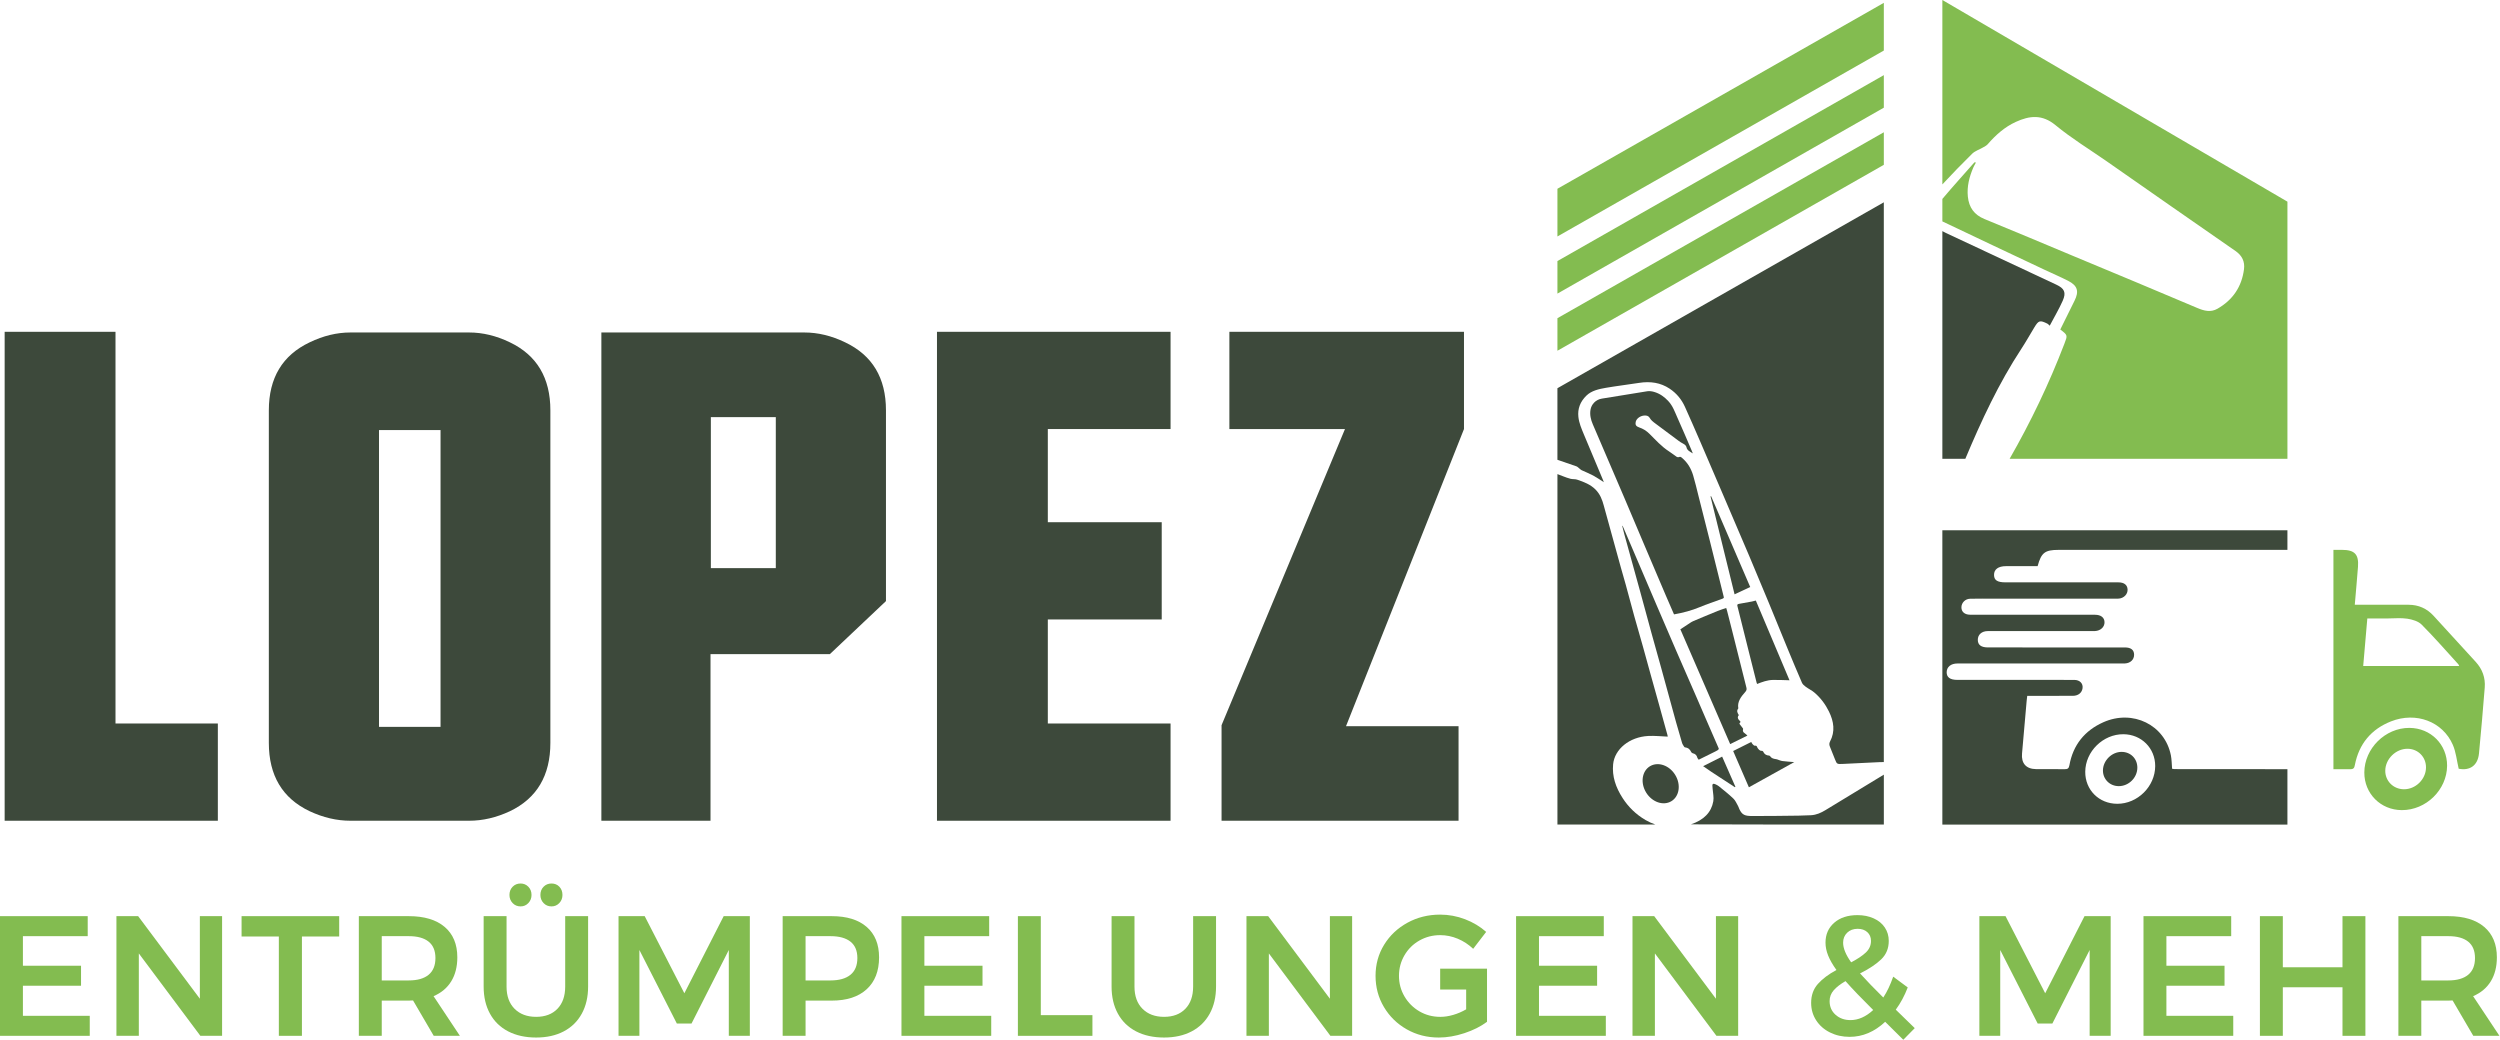 <svg width="4307" height="1792" viewBox="0 0 4307 1792" fill="none" xmlns="http://www.w3.org/2000/svg">
<path d="M3482.5 600.75C3490.36 588.77 3497.33 576.2 3504.8 563.95C3512.18 551.85 3514.31 551.27 3527.29 557.61C3528.57 558.24 3529.53 559.55 3531.27 561.11C3539.46 545.56 3547.4 532.22 3553.65 518.13C3560.04 503.73 3556.53 496.9 3542.44 490.32C3479.03 460.72 3415.62 431.12 3352.31 401.31C3350.27 400.35 3348.31 399.23 3346.3 398.18V790.45H3385.87C3413.4 724.93 3443.26 660.54 3482.5 600.75Z" fill="#3D493B"/>
<path d="M3346.3 0V317.7C3362.99 299.76 3380.04 282.14 3397.5 264.96C3402.46 260.08 3409.9 257.76 3416.12 254.13C3419.02 252.44 3422.3 250.91 3424.43 248.45C3438.2 232.58 3453.65 218.77 3472.87 209.99C3496.49 199.2 3518.21 196.62 3541.23 215.64C3568.88 238.48 3599.88 257.28 3629.4 277.86C3703.33 329.41 3777.14 381.12 3851.27 432.39C3862.84 440.39 3867.61 450.7 3865.96 463.81C3862.15 493.95 3846.65 516.75 3820.33 531.84C3808.61 538.56 3797.34 535.63 3785.23 530.47C3714.11 500.18 3642.67 470.63 3571.34 440.84C3520.54 419.63 3469.85 398.15 3418.88 377.36C3401.1 370.11 3392.14 357.37 3390.23 338.92C3388.41 321.24 3392.74 304.64 3399.62 288.56C3400.83 285.74 3402.5 283.12 3404.18 279.99C3402.08 279.76 3401.63 279.58 3401.52 279.71C3383.1 300.7 3364.26 321.36 3346.3 342.72V381.42C3404.91 409.42 3463.7 437.06 3522.44 464.8C3535.94 471.18 3549.71 477.01 3563 483.81C3579.33 492.17 3582.09 501.99 3573.93 518.25C3565.67 534.7 3557.59 551.24 3549.48 567.64C3562.43 577.59 3562.18 577.49 3556.5 592.3C3530.19 660.98 3498.55 726.93 3462.15 790.46H3940.79V347.43L3346.3 0Z" fill="#83BC50"/>
<path d="M198.98 571.63V1246.44H375.3V1413.97H8.01V571.63H198.98Z" fill="#3D493B"/>
<path d="M808.179 572.8C831.619 572.8 855.039 578.47 878.479 589.79C924.939 612.04 948.179 651.1 948.179 706.94V1279.83C948.179 1336.06 924.939 1375.3 878.479 1397.57C855.039 1408.51 831.619 1413.97 808.179 1413.97H603.739C580.309 1413.97 556.879 1408.51 533.449 1397.57C486.589 1375.31 463.149 1336.06 463.149 1279.83V706.94C463.149 651.1 486.589 612.04 533.449 589.79C556.879 578.47 580.309 572.8 603.739 572.8H808.179ZM758.969 740.91H652.949V1252.29H758.969V740.91Z" fill="#3D493B"/>
<path d="M1429.68 1126.93H1224.07V1413.96H1036.04V572.8H1385.75C1409.18 572.8 1432.61 578.47 1456.04 589.79C1502.9 612.04 1526.34 651.1 1526.34 706.94V1035.56L1429.68 1126.93ZM1336.55 718.65H1224.67V978.74H1336.55V718.65Z" fill="#3D493B"/>
<path d="M2016.64 571.63V739.16H1805.18V899.67H2001.41V1067.2H1805.18V1246.45H2016.64V1413.98H1614.22V571.63H2016.64Z" fill="#3D493B"/>
<path d="M2522.15 571.63V739.16L2318.89 1251.12H2512.79V1413.97H2104.5V1249.37L2317.13 739.15H2117.97V571.63H2522.15Z" fill="#3D493B"/>
<path d="M0 1578.35H151.1V1612.82H39.47V1663.77H139.61V1698.22H39.47V1750.05H154.63V1784.52H0V1578.35Z" fill="#83BC50"/>
<path d="M344.31 1578.35H382.61V1784.52H345.2L239.17 1642.56V1784.52H200.58V1578.35H237.99L344.32 1720.61V1578.35H344.31Z" fill="#83BC50"/>
<path d="M416.18 1578.35H584.36V1613.4H520.15V1784.52H480.39V1613.4H416.18V1578.35Z" fill="#83BC50"/>
<path d="M747.23 1784.52L711.59 1723.56C710.02 1723.76 707.56 1723.85 704.22 1723.85H657.68V1784.52H618.21V1578.35H704.22C730.92 1578.35 751.54 1584.54 766.07 1596.9C780.61 1609.28 787.87 1626.75 787.87 1649.33C787.87 1665.43 784.39 1679.18 777.42 1690.57C770.44 1701.96 760.28 1710.5 746.93 1716.19L792.29 1784.52H747.23ZM657.68 1689.09H704.22C719.15 1689.09 730.53 1685.84 738.39 1679.37C746.24 1672.89 750.17 1663.27 750.17 1650.51C750.17 1637.94 746.24 1628.52 738.39 1622.23C730.53 1615.94 719.14 1612.81 704.22 1612.81H657.68V1689.09Z" fill="#83BC50"/>
<path d="M886.54 1737.98C895.77 1747.21 908.131 1751.82 923.641 1751.82C939.151 1751.82 951.37 1747.21 960.32 1737.98C969.24 1728.75 973.72 1715.99 973.72 1699.69V1578.34H1013.19V1699.69C1013.19 1717.56 1009.55 1733.11 1002.29 1746.37C995.03 1759.62 984.661 1769.78 971.211 1776.86C957.761 1783.93 941.911 1787.45 923.641 1787.45C905.191 1787.45 889.13 1783.92 875.49 1776.86C861.85 1769.78 851.39 1759.62 844.13 1746.37C836.86 1733.12 833.23 1717.56 833.23 1699.69V1578.34H872.69V1699.69C872.69 1715.99 877.31 1728.76 886.54 1737.98ZM910.25 1527.69C913.88 1531.42 915.701 1536.14 915.701 1541.83C915.701 1547.32 913.88 1551.99 910.25 1555.81C906.61 1559.64 902.151 1561.55 896.841 1561.55C891.351 1561.55 886.781 1559.64 883.151 1555.81C879.511 1551.99 877.701 1547.32 877.701 1541.83C877.701 1536.13 879.511 1531.42 883.151 1527.69C886.781 1523.97 891.351 1522.1 896.841 1522.1C902.151 1522.1 906.62 1523.96 910.25 1527.69ZM963.711 1527.69C967.241 1531.42 969.01 1536.14 969.01 1541.83C969.01 1547.32 967.19 1551.99 963.56 1555.81C959.92 1559.64 955.461 1561.55 950.151 1561.55C944.661 1561.55 940.091 1559.64 936.461 1555.81C932.821 1551.99 931.01 1547.32 931.01 1541.83C931.01 1536.13 932.821 1531.42 936.461 1527.69C940.091 1523.97 944.661 1522.1 950.151 1522.1C955.661 1522.1 960.171 1523.96 963.711 1527.69Z" fill="#83BC50"/>
<path d="M1065.61 1578.35H1110.68L1179.01 1711.19L1246.75 1578.35H1291.81V1784.52H1255.59V1636.66L1191.38 1763.31H1166.05L1101.55 1636.66V1784.52H1065.61V1578.35Z" fill="#83BC50"/>
<path d="M1493.12 1596.9C1507.35 1609.28 1514.47 1626.75 1514.47 1649.33C1514.47 1672.9 1507.35 1691.21 1493.12 1704.26C1478.89 1717.32 1458.81 1723.85 1432.9 1723.85H1387.83V1784.52H1348.36V1578.35H1432.9C1458.81 1578.35 1478.89 1584.53 1493.12 1596.9ZM1465.15 1679.38C1473.1 1672.9 1477.07 1663.28 1477.07 1650.52C1477.07 1637.95 1473.1 1628.53 1465.15 1622.24C1457.19 1615.95 1445.75 1612.82 1430.84 1612.82H1387.83V1689.1H1430.84C1445.75 1689.09 1457.19 1685.85 1465.15 1679.38Z" fill="#83BC50"/>
<path d="M1553.05 1578.35H1704.15V1612.82H1592.52V1663.77H1692.66V1698.22H1592.52V1750.05H1707.68V1784.52H1553.05V1578.35Z" fill="#83BC50"/>
<path d="M1753.62 1578.35H1793.09V1748.89H1882.04V1784.53H1753.62V1578.35Z" fill="#83BC50"/>
<path d="M1968.34 1737.98C1977.57 1747.21 1989.93 1751.82 2005.44 1751.82C2020.95 1751.82 2033.18 1747.21 2042.12 1737.98C2051.04 1728.75 2055.52 1715.99 2055.52 1699.69V1578.34H2094.99V1699.69C2094.99 1717.56 2091.35 1733.11 2084.09 1746.37C2076.83 1759.62 2066.46 1769.78 2053.01 1776.86C2039.56 1783.93 2023.71 1787.45 2005.44 1787.45C1986.99 1787.45 1970.93 1783.92 1957.29 1776.86C1943.64 1769.78 1933.19 1759.62 1925.93 1746.37C1918.66 1733.12 1915.03 1717.56 1915.03 1699.69V1578.34H1954.49V1699.69C1954.49 1715.99 1959.1 1728.76 1968.34 1737.98Z" fill="#83BC50"/>
<path d="M2291.14 1578.35H2329.44V1784.52H2292.03L2186 1642.56V1784.52H2147.41V1578.35H2184.82L2291.15 1720.61V1578.35H2291.14Z" fill="#83BC50"/>
<path d="M2481.12 1668.77H2561.83V1760.37C2551.03 1768.42 2538.01 1774.95 2522.81 1779.95C2507.59 1784.97 2492.91 1787.46 2478.77 1787.46C2458.55 1787.46 2440.14 1782.75 2423.55 1773.33C2406.95 1763.91 2393.85 1751.09 2384.23 1734.89C2374.6 1718.69 2369.79 1700.77 2369.79 1681.14C2369.79 1661.51 2374.7 1643.69 2384.52 1627.69C2394.33 1611.69 2407.74 1599.02 2424.72 1589.7C2441.71 1580.38 2460.51 1575.71 2481.12 1575.71C2495.85 1575.71 2510.14 1578.36 2523.98 1583.66C2537.82 1588.97 2549.95 1596.23 2560.36 1605.46L2537.98 1634.62C2530.12 1627.16 2521.28 1621.37 2511.47 1617.25C2501.65 1613.13 2491.54 1611.06 2481.13 1611.06C2468.17 1611.06 2456.25 1614.15 2445.35 1620.33C2434.45 1626.52 2425.85 1635.02 2419.58 1645.81C2413.28 1656.61 2410.15 1668.4 2410.15 1681.15C2410.15 1694.11 2413.34 1706 2419.72 1716.79C2426.1 1727.59 2434.69 1736.13 2445.49 1742.42C2456.29 1748.71 2468.26 1751.84 2481.42 1751.84C2488.5 1751.84 2495.9 1750.71 2503.66 1748.45C2511.41 1746.19 2518.82 1743 2525.9 1738.88V1704.72H2481.12V1668.77Z" fill="#83BC50"/>
<path d="M2611.89 1578.35H2763V1612.82H2651.36V1663.77H2751.5V1698.22H2651.36V1750.05H2766.52V1784.52H2611.89V1578.35Z" fill="#83BC50"/>
<path d="M2956.2 1578.35H2994.5V1784.52H2957.09L2851.06 1642.56V1784.52H2812.47V1578.35H2849.88L2956.21 1720.61V1578.35H2956.2Z" fill="#83BC50"/>
<path d="M3279 1791.29L3247.78 1760.36C3229.32 1777.64 3208.9 1786.28 3186.51 1786.28C3174.15 1786.28 3162.9 1783.77 3152.79 1778.77C3142.67 1773.77 3134.72 1766.8 3128.93 1757.85C3123.13 1748.93 3120.23 1738.85 3120.23 1727.66C3120.23 1714.71 3124.11 1703.85 3131.87 1695.12C3139.63 1686.39 3150.28 1678.38 3163.83 1671.12C3157.35 1662.09 3152.58 1653.8 3149.54 1646.23C3146.5 1638.67 3144.98 1631.26 3144.98 1624C3144.98 1609.86 3149.98 1598.43 3159.99 1589.69C3170.01 1580.95 3183.36 1576.58 3200.05 1576.58C3210.46 1576.58 3219.78 1578.45 3228.03 1582.18C3236.28 1585.91 3242.65 1591.16 3247.18 1597.93C3251.7 1604.7 3253.95 1612.42 3253.95 1621.05C3253.95 1633.82 3249.63 1644.37 3240.99 1652.71C3232.35 1661.06 3220.17 1669.16 3204.46 1677.01C3215.85 1689.57 3229.21 1703.42 3244.53 1718.53C3251 1708.72 3256.7 1696.73 3261.61 1682.6L3286.64 1701.15C3281.15 1715.49 3274.28 1728.26 3266.03 1739.45L3298.73 1771.26L3279 1791.29ZM3227.16 1740.05C3207.13 1720.22 3191.22 1703.63 3179.44 1690.27C3170.6 1695.38 3163.83 1700.64 3159.12 1706.03C3154.41 1711.44 3152.05 1717.67 3152.05 1724.73C3152.05 1734.36 3155.48 1742.21 3162.35 1748.3C3169.22 1754.39 3177.76 1757.43 3187.98 1757.43C3201.53 1757.43 3214.59 1751.63 3227.16 1740.05ZM3189.17 1657.87C3200.16 1652.17 3208.6 1646.53 3214.5 1640.94C3220.39 1635.34 3223.34 1628.72 3223.34 1621.05C3223.34 1614.78 3221.22 1609.72 3217.01 1605.89C3212.78 1602.06 3207.24 1600.15 3200.37 1600.15C3192.9 1600.15 3186.87 1602.41 3182.25 1606.92C3177.63 1611.43 3175.32 1617.13 3175.32 1624.01C3175.32 1633.62 3179.93 1644.91 3189.17 1657.87Z" fill="#83BC50"/>
<path d="M3410.06 1578.35H3455.13L3523.46 1711.19L3591.2 1578.35H3636.26V1784.52H3600.04V1636.66L3535.83 1763.31H3510.5L3446 1636.66V1784.52H3410.06V1578.35Z" fill="#83BC50"/>
<path d="M3692.81 1578.35H3843.91V1612.82H3732.28V1663.77H3832.42V1698.22H3732.28V1750.05H3847.44V1784.52H3692.81V1578.35Z" fill="#83BC50"/>
<path d="M3893.38 1578.35H3932.85V1666.42H4035.65V1578.35H4075.11V1784.52H4035.65V1700.87H3932.85V1784.52H3893.38V1578.35Z" fill="#83BC50"/>
<path d="M4260.97 1784.52L4225.33 1723.56C4223.76 1723.76 4221.3 1723.85 4217.96 1723.85H4171.42V1784.52H4131.95V1578.35H4217.96C4244.66 1578.35 4265.28 1584.54 4279.81 1596.9C4294.35 1609.28 4301.61 1626.75 4301.61 1649.33C4301.61 1665.43 4298.13 1679.18 4291.16 1690.57C4284.18 1701.96 4274.02 1710.5 4260.67 1716.19L4306.03 1784.52H4260.97ZM4171.43 1689.09H4217.97C4232.9 1689.09 4244.28 1685.84 4252.14 1679.37C4259.99 1672.89 4263.92 1663.27 4263.92 1650.51C4263.92 1637.94 4259.99 1628.52 4252.14 1622.23C4244.28 1615.94 4232.89 1612.81 4217.97 1612.81H4171.43V1689.09Z" fill="#83BC50"/>
<path d="M4137.83 1395.67C4101.33 1395.52 4073.13 1367.22 4073.26 1330.87C4073.41 1289.47 4109.26 1253.93 4150.77 1254.01C4187.67 1254.09 4216.16 1282.69 4215.85 1319.37C4215.49 1360.74 4179.61 1395.84 4137.83 1395.67ZM4179.52 1322.44C4179.74 1304.18 4165.8 1290.02 4147.57 1289.99C4127.54 1289.96 4109.71 1307.4 4109.34 1327.37C4109.01 1345.36 4123.19 1359.65 4141.47 1359.74C4161.65 1359.85 4179.27 1342.57 4179.52 1322.44Z" fill="#83BC50"/>
<path d="M4265.12 1140.23C4240.89 1113.82 4216.76 1087.31 4192.54 1060.89C4181.04 1048.34 4166.7 1041.95 4149.66 1041.89C4124.27 1041.81 4098.88 1041.84 4073.48 1041.83C4068.18 1041.83 4062.89 1041.83 4056.83 1041.83C4058.74 1019.33 4060.73 997.96 4062.34 976.57C4063.96 954.95 4056.56 947.3 4034.61 947.3C4029.75 947.3 4024.89 947.3 4020.03 947.3V1325.15C4029.81 1325.16 4039.59 1325.15 4049.37 1325.17C4054.98 1325.18 4056.03 1322.71 4056.97 1317.87C4064.04 1281.62 4085.02 1256.32 4119.2 1242.8C4162.27 1225.77 4208.27 1243.01 4225.75 1283.24C4231.19 1295.75 4232.47 1310.06 4235.84 1324.35C4255.1 1328.2 4268.82 1318.84 4270.82 1297.88C4274.43 1260.13 4277.7 1222.34 4280.7 1184.54C4282.05 1167.68 4276.66 1152.81 4265.12 1140.23ZM4071.33 1147.39C4073.69 1120.08 4076 1093.38 4078.41 1065.48C4090.23 1065.48 4101.79 1065.48 4113.34 1065.48C4124.69 1065.48 4136.24 1064.19 4147.33 1065.9C4156 1067.24 4166.2 1070.22 4172.06 1076.11C4193.96 1098.09 4214.36 1121.57 4235.3 1144.52C4235.83 1145.1 4236.03 1146 4236.68 1147.39C4181.48 1147.39 4126.79 1147.39 4071.33 1147.39Z" fill="#83BC50"/>
<path d="M3655.09 1295.35C3638.19 1295.34 3623.15 1310.23 3622.95 1327.16C3622.77 1342.42 3634.79 1354.38 3650.29 1354.36C3667.46 1354.34 3682.13 1339.77 3682.22 1322.62C3682.31 1307.07 3670.66 1295.36 3655.09 1295.35Z" fill="#3D493B"/>
<path d="M3745.92 1325C3744.78 1325 3743.64 1324.66 3742.08 1324.42C3741.42 1316.58 3741.48 1308.8 3740.01 1301.33C3729.67 1248.9 3674.31 1221.63 3623.55 1244.32C3591.38 1258.7 3571.43 1283.45 3565.15 1318.45C3564.2 1323.76 3562.14 1325.24 3557.01 1325.16C3540.58 1324.89 3524.15 1325.24 3507.72 1325.04C3490.5 1324.83 3482.02 1315.02 3483.56 1298.07C3486.33 1267.74 3488.89 1237.39 3491.56 1207.04C3491.77 1204.7 3492.1 1202.38 3492.51 1198.81C3500.07 1198.81 3507.43 1198.81 3514.8 1198.81C3533.62 1198.81 3552.44 1198.9 3571.26 1198.76C3580.47 1198.69 3586.75 1193.49 3587.83 1185.64C3588.95 1177.49 3583.12 1171.4 3573.62 1171.34C3550.92 1171.21 3528.21 1171.3 3505.51 1171.3C3461 1171.3 3416.49 1171.3 3371.98 1171.29C3359.62 1171.29 3353.57 1166.85 3353.72 1157.99C3353.88 1148.91 3361.02 1143.05 3372.32 1143.05C3465.52 1143.02 3558.73 1143.03 3651.93 1143.03C3654.92 1143.03 3657.91 1143.13 3660.89 1142.98C3670.25 1142.51 3676.63 1136.41 3676.63 1128.05C3676.63 1119.77 3671.33 1115.42 3660.75 1115.42C3583.98 1115.38 3507.2 1115.39 3430.43 1115.39C3428.34 1115.39 3426.25 1115.42 3424.16 1115.38C3412.9 1115.17 3407.45 1110.96 3407.36 1102.42C3407.26 1093.46 3414.08 1087.25 3424.65 1087.23C3483.8 1087.16 3542.95 1087.19 3602.09 1087.19C3604.48 1087.19 3606.87 1087.28 3609.26 1087.16C3618.92 1086.7 3625.94 1080.08 3625.67 1071.75C3625.42 1063.92 3619.48 1059.14 3609.26 1059.12C3551.61 1059.05 3493.95 1059.07 3436.3 1059.07C3422.26 1059.07 3408.22 1059.15 3394.18 1059.04C3384.7 1058.96 3379.09 1054.08 3379.13 1046.29C3379.17 1038.48 3385.65 1031.69 3394.13 1031.51C3408.46 1031.2 3422.81 1031.39 3437.14 1031.38C3505.55 1031.38 3573.96 1031.38 3642.37 1031.37C3645.06 1031.37 3647.77 1031.52 3650.43 1031.27C3659.34 1030.42 3665.87 1023.39 3665.4 1015.36C3664.95 1007.68 3659.43 1003.29 3649.57 1003.29C3584.75 1003.24 3519.92 1003.26 3455.1 1003.26C3441.15 1003.26 3435.56 999.73 3435.33 990.8C3435.07 980.95 3442.49 975.38 3456.03 975.36C3474.22 975.33 3492.42 975.35 3510.41 975.35C3516.74 952.06 3522.96 947.33 3546.54 947.33C3677.95 947.33 3809.36 947.33 3940.77 947.33V913.55H3346.28V1420.57H3940.77V1325.15C3875.83 1325.07 3810.88 1325.03 3745.92 1325ZM3647.48 1384.77C3616.03 1384.63 3592.26 1360.81 3592.46 1329.61C3592.68 1294.62 3623.17 1264.67 3658.31 1264.92C3689.26 1265.14 3713.07 1289.03 3712.98 1319.78C3712.87 1354.89 3682.6 1384.93 3647.48 1384.77Z" fill="#3D493B"/>
<path d="M3245.46 87.08V4.89L2683.14 325.2V407.38L3245.46 87.08Z" fill="#83BC50"/>
<path d="M2683.14 505.82L3245.46 185.51V129.45L2683.14 449.75V505.82Z" fill="#83BC50"/>
<path d="M2683.14 604.25L3245.46 283.95V227.88L2683.14 548.19V604.25Z" fill="#83BC50"/>
<path d="M2916.01 1297.62C2921.13 1298.69 2923.2 1301.54 2924.16 1305.39C2924.44 1306.54 2925.6 1307.54 2926.52 1308.84C2935.32 1304.49 2943.69 1300.36 2952.05 1296.2C2954.66 1294.9 2957.35 1293.65 2959.74 1292.12C2960.59 1291.58 2961.33 1290.1 2961.01 1289.35C2953.62 1272.14 2946.05 1254.98 2938.57 1237.8C2933.16 1225.38 2927.85 1212.92 2922.44 1200.5C2910.68 1173.51 2898.82 1146.55 2887.11 1119.55C2875.93 1093.76 2864.87 1067.94 2853.79 1042.12C2844.36 1020.14 2834.99 998.13 2825.58 976.14C2816.01 953.78 2806.43 931.42 2796.84 909.06C2796.38 907.99 2795.84 906.94 2795.35 905.89C2795.15 905.93 2794.95 905.98 2794.74 906.02C2795.9 910.62 2796.97 915.23 2798.23 919.81C2807.47 953.32 2816.8 986.82 2826.01 1020.33C2832.46 1043.8 2838.74 1067.3 2845.19 1090.76C2850.77 1111.04 2856.55 1131.28 2862.13 1151.55C2870.61 1182.33 2878.95 1213.14 2887.44 1243.92C2890.77 1255.99 2894.27 1268.03 2897.9 1280.04C2898.58 1282.3 2900.18 1284.4 2901.46 1286.53C2901.74 1287 2902.46 1287.54 2903.06 1287.6C2908.77 1288.27 2911.57 1291.32 2913.45 1295.32C2913.9 1296.27 2914.97 1297.41 2916.01 1297.62Z" fill="#3D493B"/>
<path d="M3008.71 1184.56C3000.37 1151.94 2992.31 1119.27 2984.14 1086.62C2981.26 1075.09 2978.29 1063.58 2975.34 1052.06C2974.97 1050.62 2974.46 1049.21 2973.88 1047.38C2968.79 1049.17 2963.88 1050.68 2959.21 1052.58C2945.14 1058.3 2931.11 1064.07 2917.21 1070.04C2913.69 1071.56 2910.69 1073.88 2907.52 1075.9C2903.44 1078.51 2899.44 1081.19 2894.93 1084.14C2923.21 1149.32 2951.84 1215.3 2980.75 1281.91C2990.72 1276.99 3000.23 1272.3 3010.44 1267.26C3008.72 1265.74 3007.56 1264.39 3006.02 1263.43C3002.86 1261.47 3002.06 1259.31 3003.01 1255.96C3003.25 1255.11 3001.98 1253.95 3001.28 1252.99C2999.93 1251.17 2998.41 1249.42 2997.12 1247.57C2996.76 1247.05 2996.59 1245.91 2996.96 1245.66C2999.97 1243.63 2997.71 1242.22 2996.19 1240.75C2993.35 1237.99 2993.1 1234.72 2995.65 1231.97C2993.34 1228.39 2991.38 1224.77 2994.51 1220.81C2994.64 1220.65 2994.8 1220.44 2994.77 1220.27C2992.71 1209.23 2999.22 1200.47 3006.73 1192.09C3008.91 1189.67 3009.48 1187.58 3008.71 1184.56Z" fill="#3D493B"/>
<path d="M2832.49 715.87C2836.83 715.43 2840.37 716.72 2842.15 719.96C2844.37 724 2848.09 726.84 2852.05 729.74C2865.52 739.6 2878.74 749.68 2892.12 759.61C2894.45 761.34 2897 762.92 2899.66 764.29C2902.74 765.88 2905.01 767.9 2905.55 770.78C2906.53 776.03 2911.89 778.24 2916.41 781.16C2915.8 779.61 2915.23 778.05 2914.57 776.51C2906.34 757.45 2898.33 738.32 2889.76 719.36C2885.37 709.65 2882.07 699.51 2874.14 690.99C2867.59 683.95 2859.87 678.08 2849.43 675.1C2845.86 674.08 2841.55 673.48 2837.91 674.05C2811.88 678.1 2785.97 682.69 2759.92 686.69C2748.89 688.38 2741.65 696.79 2740.12 705.87C2738.66 714.52 2740.55 722.78 2744.05 730.91C2752.94 751.57 2761.78 772.25 2770.64 792.92C2779.91 814.53 2789.24 836.11 2798.45 857.74C2810.41 885.82 2822.24 913.94 2834.17 942.03C2846.09 970.12 2858.04 998.2 2870.03 1026.27C2874.66 1037.11 2879.42 1047.92 2884 1058.46C2899.56 1055.69 2914.27 1051.81 2928.24 1045.98C2940.37 1040.92 2953.05 1036.7 2965.52 1032.18C2970.4 1030.41 2970.27 1030.53 2969.14 1026.12C2966.1 1014.21 2963.23 1002.26 2960.28 990.34C2955.47 970.95 2950.68 951.55 2945.81 932.16C2939.21 905.91 2932.56 879.66 2925.91 853.42C2923.01 841.99 2920.43 830.49 2917 819.17C2913.57 807.83 2907.85 797.25 2897.53 788.63C2895.97 787.33 2894.68 786.34 2892.22 787.56C2891.44 787.95 2889.51 787.63 2888.7 787.08C2884.28 784.1 2880.21 780.77 2875.7 777.88C2862.17 769.19 2852.37 757.88 2841.57 747.25C2836.69 742.45 2830.88 738.58 2823.57 736.19C2818.53 734.54 2816.97 731.57 2817.96 726.97C2819.18 721.28 2825.32 716.59 2832.49 715.87Z" fill="#3D493B"/>
<path d="M2887.81 1338.15C2879.07 1320.76 2859.98 1312.06 2845.18 1318.71C2830.38 1325.36 2825.47 1344.85 2834.21 1362.24C2842.95 1379.63 2862.04 1388.33 2876.84 1381.68C2891.64 1375.02 2896.56 1355.53 2887.81 1338.15Z" fill="#3D493B"/>
<path d="M2715.73 803.35C2717.86 804.1 2719.39 805.96 2721.18 807.32C2722.39 808.24 2723.43 809.39 2724.82 810.05C2731.41 813.15 2738.34 815.83 2744.68 819.23C2750.87 822.55 2756.5 826.55 2763.11 830.72C2762.29 828.64 2761.73 827.14 2761.11 825.65C2750.28 799.87 2739.39 774.1 2728.65 748.3C2724.55 738.46 2720.34 728.63 2719.23 718.15C2717.76 704.37 2722.21 692.08 2733.2 681.44C2741.85 673.06 2754.33 670.24 2766.74 668.11C2785.66 664.86 2804.85 662.62 2823.84 659.62C2843.3 656.54 2860.96 659.29 2876.31 669.5C2888.85 677.84 2897.25 688.68 2902.77 700.81C2911.89 720.87 2920.56 741.07 2929.36 761.22C2933.83 771.46 2938.18 781.74 2942.58 792C2951.13 811.92 2959.71 831.84 2968.24 851.77C2983.49 887.4 2998.81 923.02 3013.93 958.68C3025.44 985.84 3036.77 1013.06 3048.04 1040.29C3058.61 1065.83 3068.91 1091.44 3079.46 1116.98C3087.64 1136.79 3095.89 1156.59 3104.44 1176.3C3105.57 1178.91 3108.34 1181.28 3110.97 1183.22C3115.67 1186.69 3121.37 1189.35 3125.72 1193.04C3136.92 1202.55 3145.02 1213.76 3150.96 1225.9C3159.28 1242.9 3161.99 1260.11 3152.76 1277.55C3151.26 1280.39 3151.29 1283.25 3152.53 1286.23C3155.58 1293.54 3158.42 1300.9 3161.33 1308.25C3164.62 1316.52 3164.62 1316.57 3175.54 1316.05C3196.45 1315.05 3217.35 1313.9 3238.26 1313.01C3240.65 1312.91 3243.05 1312.96 3245.44 1312.89V1219.67V1102.23V348.54L2683.12 668.84V765.77V792.14C2694.02 795.86 2704.9 799.56 2715.73 803.35Z" fill="#3D493B"/>
<path d="M2835.22 1412.91C2817.98 1402.9 2805.14 1389.9 2795.43 1374.88C2783.65 1356.65 2777.06 1337.45 2779.09 1316.66C2781.62 1290.63 2807.15 1269.62 2839.71 1267.92C2850.77 1267.34 2861.97 1268.62 2873.17 1269.06C2873.11 1268.66 2873.07 1267.67 2872.81 1266.72C2867.89 1248.86 2862.96 1231 2857.99 1213.14C2853.16 1195.77 2848.27 1178.42 2843.44 1161.05C2839.07 1145.31 2834.83 1129.56 2830.41 1113.83C2825.5 1096.37 2820.36 1078.95 2815.51 1061.48C2810.45 1043.24 2805.66 1024.95 2800.66 1006.69C2797.99 996.95 2795.06 987.26 2792.36 977.53C2786.57 956.68 2780.85 935.81 2775.1 914.95C2771.05 900.27 2766.93 885.6 2762.96 870.91C2760.26 860.91 2756.77 851.35 2748.45 843.07C2740.03 834.69 2728.76 830.23 2716.95 826.31C2713.58 825.19 2709.39 825.77 2705.84 824.9C2701.28 823.77 2696.93 822.07 2692.6 820.42C2689.44 819.22 2686.28 818.01 2683.14 816.78V829.18V1122.67V1180.15V1223.96V1420.56H2851.94C2846.28 1418.55 2840.7 1416.09 2835.22 1412.91Z" fill="#3D493B"/>
<path d="M3026.29 1176.11C3026.48 1176.84 3026.84 1177.54 3027.16 1178.34C3035.97 1174.86 3044.71 1171.6 3054.38 1171.39C3063.78 1171.19 3073.2 1171.74 3082.96 1171.97C3063.71 1126.41 3044.39 1080.67 3024.94 1034.62C3022.4 1035.26 3020.35 1035.9 3018.24 1036.3C3010.81 1037.7 3003.38 1039.09 2995.91 1040.33C2992.91 1040.83 2992.7 1042.05 2993.22 1044.13C2999.61 1069.52 3005.9 1094.92 3012.25 1120.31C3016.9 1138.92 3021.6 1157.52 3026.29 1176.11Z" fill="#3D493B"/>
<path d="M3232.18 1342.63C3203.02 1360.36 3173.9 1378.13 3144.7 1395.8C3137.35 1400.25 3129.43 1403.94 3119.94 1404.47C3112.82 1404.87 3105.67 1405.11 3098.53 1405.19C3071.92 1405.49 3045.31 1405.92 3018.7 1405.84C3006.06 1405.8 3001.36 1404.02 2996.54 1393.9C2995.71 1392.15 2995.3 1390.25 2994.32 1388.56C2991.79 1384.2 2989.93 1379.33 2986.2 1375.74C2978.49 1368.32 2969.81 1361.55 2961.37 1354.64C2959.51 1353.12 2957.13 1351.91 2954.76 1350.91C2951.62 1349.6 2950.04 1350.44 2950.08 1353.21C2950.11 1355.28 2950.44 1357.35 2950.58 1359.42C2951.05 1366.4 2952.86 1373.54 2951.69 1380.35C2948.41 1399.48 2935.31 1412.79 2913.07 1420.19L2991.11 1420.35L3071.58 1420.52L3079.03 1420.54H3245.48V1334.55C3241.03 1337.25 3236.6 1339.94 3232.18 1342.63Z" fill="#3D493B"/>
<path d="M3091.09 1312.95C3083.73 1312.32 3077.11 1311.98 3070.62 1311.1C3067.52 1310.68 3064.65 1309.23 3061.66 1308.27C3061.01 1308.06 3060.32 1307.91 3059.63 1307.83C3055.28 1307.35 3051.58 1306.11 3049.51 1302.7C3049.22 1302.23 3048.32 1301.76 3047.66 1301.71C3042.99 1301.41 3040.04 1299.42 3038.24 1296.04C3037.5 1294.66 3037.21 1293.27 3033.96 1293.46C3032.07 1293.57 3029.31 1290.69 3028.02 1288.7C3026.76 1286.76 3027.12 1284.18 3022.9 1284.64C3021.4 1284.8 3017.43 1280.27 3017.11 1278.24C3006.79 1283.4 2996.58 1288.51 2985.89 1293.85C2994.87 1314.56 3003.84 1335.24 3012.99 1356.36C3039.16 1341.8 3064.9 1327.5 3091.09 1312.95Z" fill="#3D493B"/>
<path d="M2989.79 1355.53C2982.23 1338.34 2974.68 1321.15 2966.9 1303.47C2955.95 1308.97 2945.5 1314.22 2934.13 1319.94C2952.17 1332.79 2970.87 1344.06 2988.76 1356.12C2989.11 1355.93 2989.45 1355.73 2989.79 1355.53Z" fill="#3D493B"/>
<path d="M2946.87 855.16C2960.64 911.22 2974.41 967.27 2988.32 1023.9C2997.61 1019.57 3006.27 1015.53 3015.28 1011.34C2992.84 959.21 2970.4 907.08 2947.96 854.95C2947.6 855.01 2947.23 855.08 2946.87 855.16Z" fill="#3D493B"/>
</svg>
